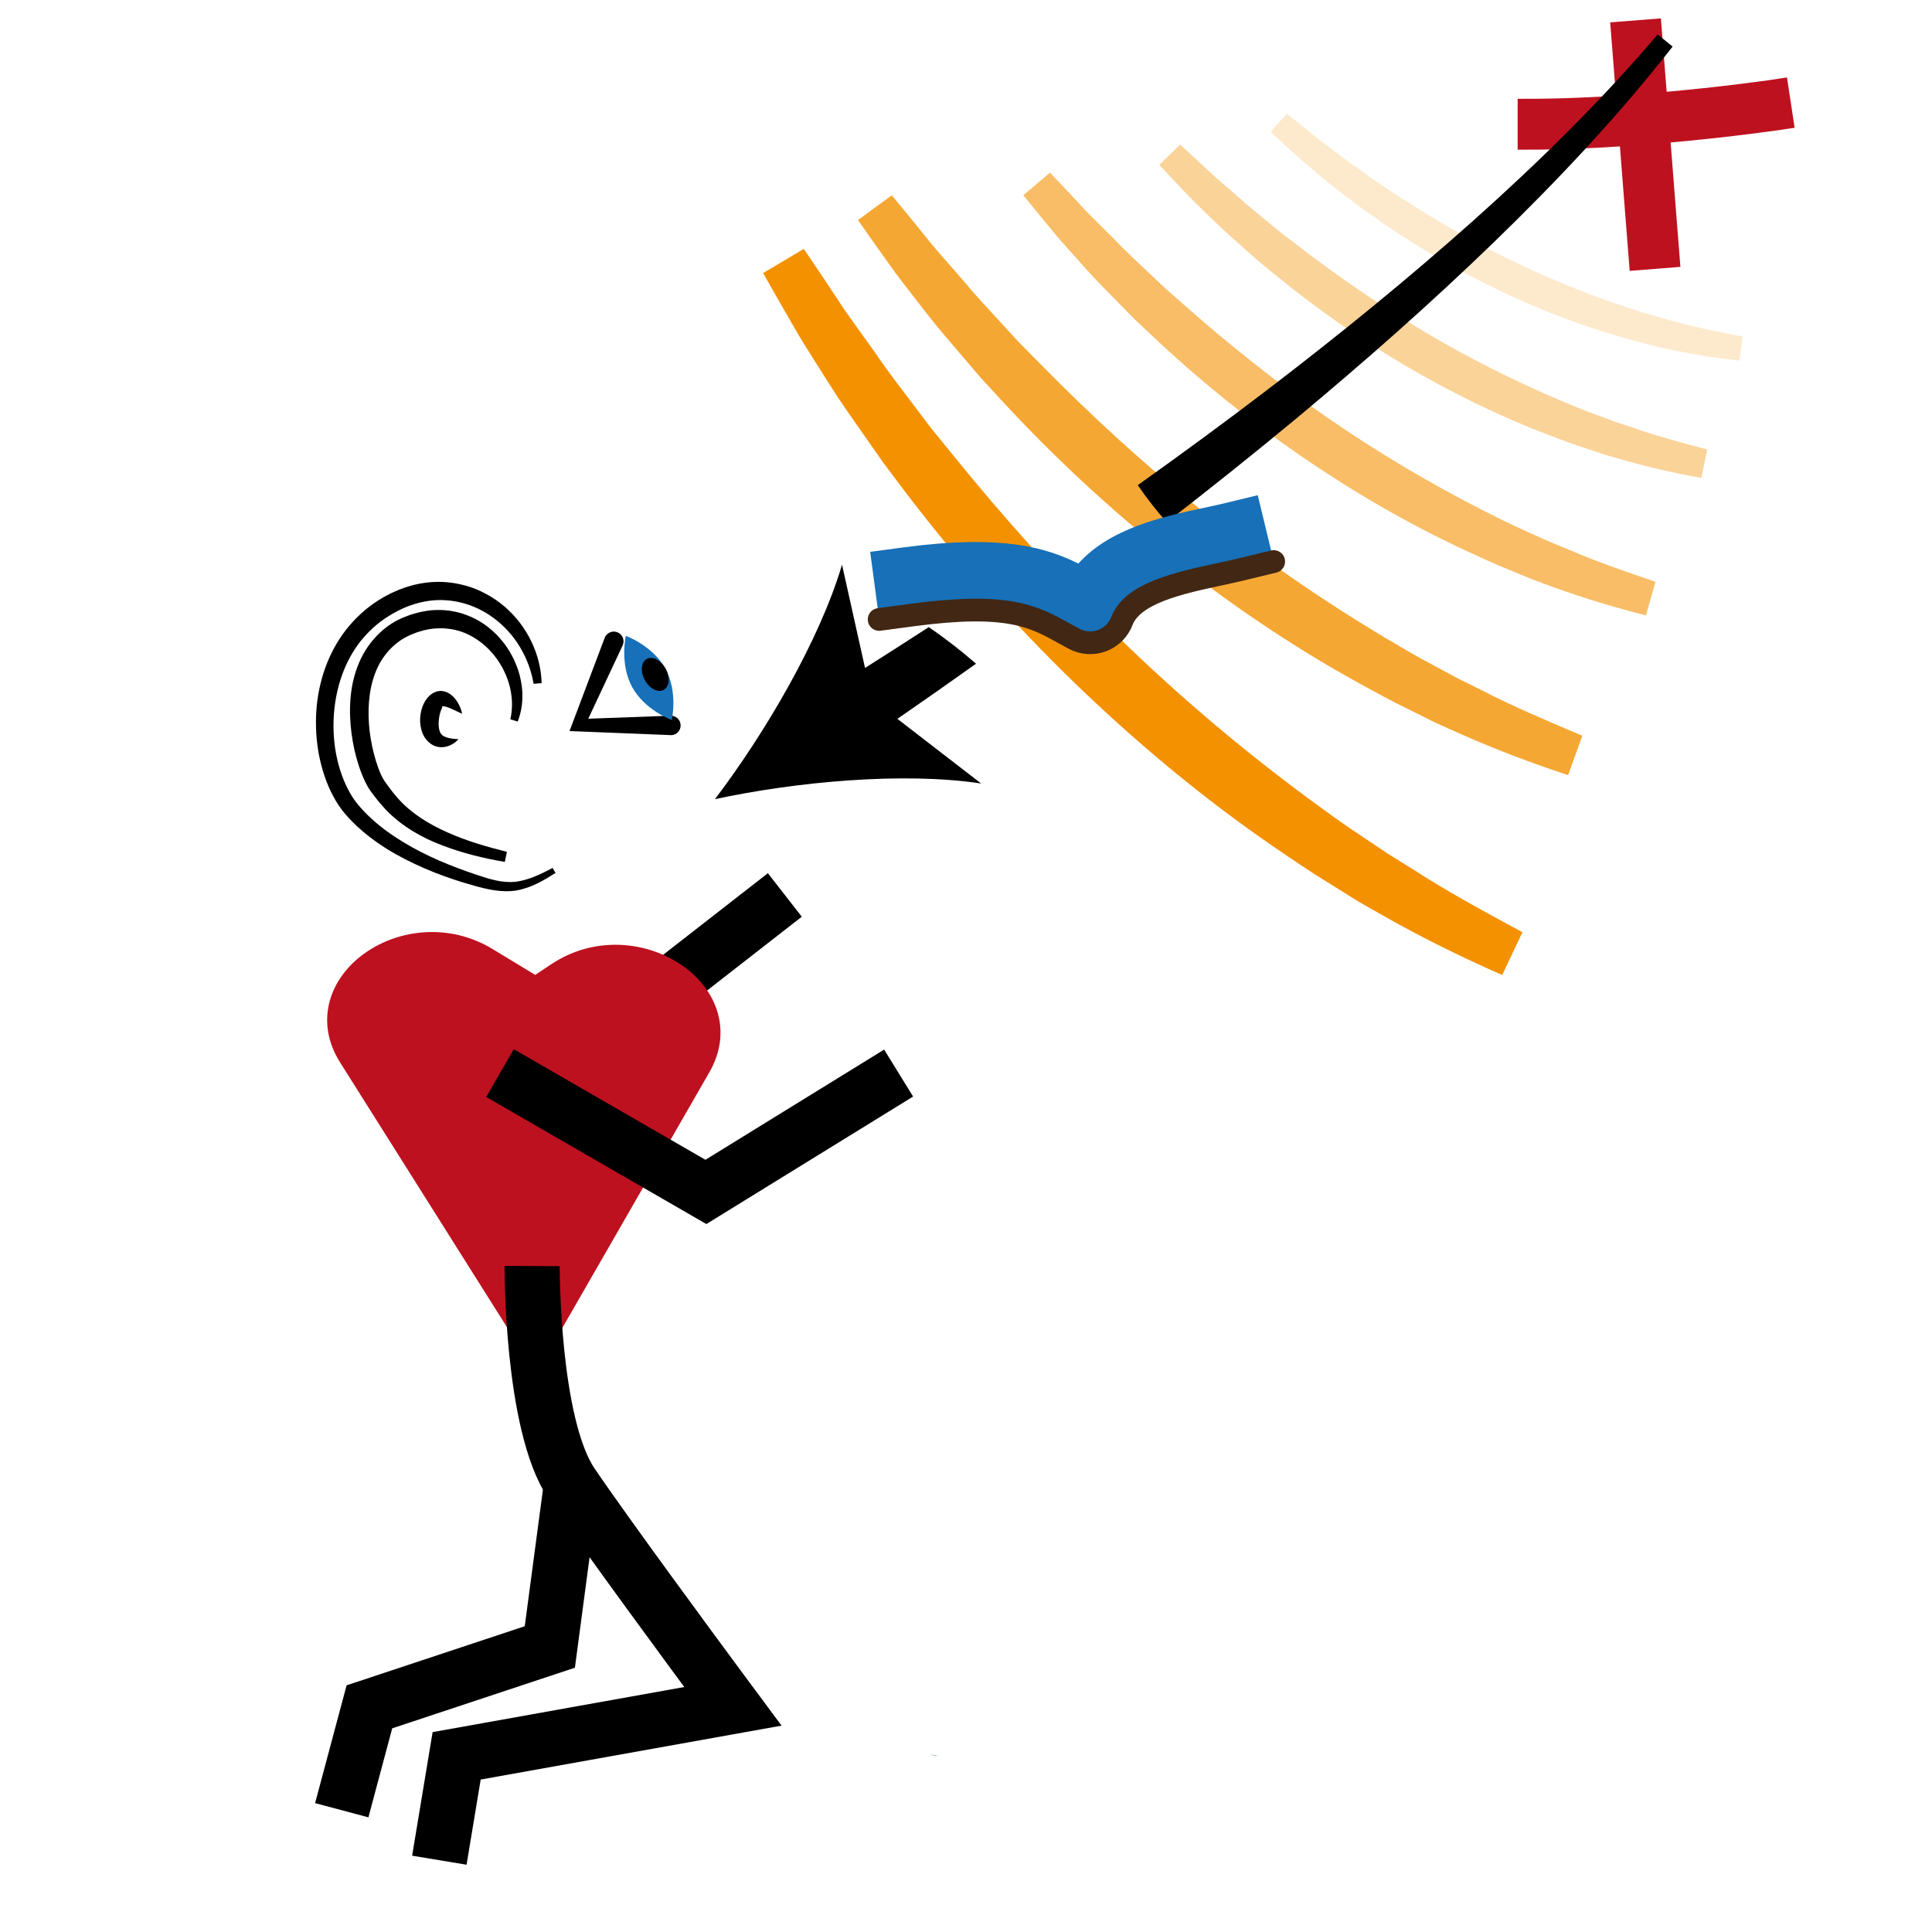 <?xml version="1.0" encoding="UTF-8"?> <!-- Generator: Adobe Illustrator 23.0.0, SVG Export Plug-In . SVG Version: 6.00 Build 0) --> <svg xmlns="http://www.w3.org/2000/svg" xmlns:xlink="http://www.w3.org/1999/xlink" id="Ebene_1" x="0px" y="0px" viewBox="0 0 595.28 595.28" style="enable-background:new 0 0 595.28 595.28;" xml:space="preserve"> <style type="text/css"> .st0{fill:#BE111F;stroke:#BE111F;stroke-width:6.133;stroke-miterlimit:10;} .st1{fill:#BE111F;stroke:#BE111F;stroke-width:9;stroke-miterlimit:10;} .st2{fill:#F39100;stroke:#F39100;stroke-width:9;stroke-miterlimit:10;} .st3{fill:#1770B8;} .st4{fill:none;stroke:#412714;stroke-width:7;stroke-linecap:round;stroke-miterlimit:10;} .st5{opacity:0.2;} .st6{fill:#F39100;} .st7{opacity:0.4;} .st8{opacity:0.6;} .st9{opacity:0.8;} .st10{fill:none;stroke:#F39100;stroke-width:21;stroke-miterlimit:10;} .st11{fill:none;stroke:#000000;stroke-width:17;stroke-miterlimit:10;} </style>  <path class="st0" d="M549.46,36.8l-1.43-9.43c-0.25,0.04-16.36,2.45-37.32,4.24l-1.78-22.65l-9.51,0.75l1.78,22.64 c-9.85,0.69-20.35,1.16-30.52,1.16v9.54c10.43,0,21.18-0.49,31.26-1.19l3.01,38.3l9.51-0.75l-3.01-38.3 C532.81,39.3,549.2,36.84,549.46,36.8z"></path> <polygon class="st3" points="286.38,540.54 287.73,540.88 288.04,540.96 289,541 "></polygon> <g> <path class="st6" d="M247.67,76.69c3.65,5.36,7.25,10.74,10.8,16.14c1.74,2.72,3.64,5.34,5.53,7.96l5.64,7.88 c3.61,5.35,7.57,10.45,11.46,15.6l5.83,7.72l6.11,7.5c16.18,20.06,33.43,39.23,51.88,57.15c18.42,17.95,38.11,34.56,58.79,49.82 c5.2,3.78,10.36,7.61,15.75,11.11l8,5.37l8.18,5.1c10.81,6.98,22.13,13.06,33.44,19.19l-6.23,13.19 c-12.21-5.37-24.21-11.26-35.82-17.82c-2.92-1.62-5.8-3.3-8.7-4.96l-8.49-5.3c-5.72-3.45-11.2-7.24-16.72-10.98 c-22.02-15.07-42.59-32.2-61.77-50.7c-19.15-18.54-36.86-38.54-52.91-59.75l-6.01-7.96l-5.72-8.17 c-3.81-5.45-7.68-10.84-11.2-16.47l-5.32-8.42c-1.77-2.8-3.56-5.6-5.18-8.5c-3.34-5.73-6.64-11.48-9.88-17.26L247.67,76.69z"></path> </g> <g class="st9"> <path class="st6" d="M274.77,60.18c3.67,4.41,7.29,8.83,10.87,13.29c1.76,2.25,3.66,4.39,5.54,6.54l5.63,6.46 c3.64,4.4,7.56,8.56,11.41,12.76l5.79,6.3l6.01,6.08c15.95,16.29,32.76,31.69,50.52,45.89c17.74,14.24,36.48,27.18,55.98,38.86 c4.89,2.88,9.77,5.82,14.81,8.44l7.5,4.05l7.63,3.79c10.1,5.23,20.59,9.61,31.07,14.05l-4.36,12.14 c-11.2-3.69-22.26-7.86-33.04-12.64c-2.71-1.18-5.39-2.41-8.07-3.63l-7.92-3.94c-5.32-2.55-10.47-5.42-15.65-8.25 c-20.67-11.39-40.22-24.73-58.68-39.38c-18.43-14.69-35.72-30.79-51.65-48.1l-5.97-6.49l-5.73-6.7 c-3.81-4.47-7.68-8.89-11.26-13.55l-5.4-6.96c-1.8-2.32-3.61-4.63-5.28-7.04c-3.43-4.76-6.82-9.54-10.17-14.35L274.77,60.18z"></path> </g> <g class="st8"> <path class="st6" d="M323.52,53.2c3.31,3.45,6.57,6.92,9.81,10.42c1.6,1.77,3.3,3.44,4.99,5.11l5.06,5.04 c3.28,3.45,6.78,6.68,10.23,9.95l5.18,4.9l5.35,4.71c14.2,12.61,29.07,24.44,44.67,35.22c15.58,10.8,31.91,20.47,48.79,29.05 c4.24,2.11,8.46,4.27,12.8,6.15l6.47,2.93l6.56,2.71c8.7,3.76,17.67,6.79,26.64,9.87l-2.92,10.35c-9.52-2.42-18.96-5.24-28.21-8.59 c-2.32-0.82-4.62-1.69-6.92-2.55l-6.81-2.82c-4.57-1.81-9.02-3.9-13.49-5.95c-17.84-8.27-34.88-18.22-51.07-29.33 c-16.18-11.14-31.48-23.52-45.73-36.98l-5.34-5.05l-5.15-5.24c-3.43-3.49-6.9-6.94-10.15-10.61l-4.89-5.47 c-1.63-1.82-3.27-3.64-4.8-5.54c-3.13-3.76-6.23-7.54-9.28-11.34L323.52,53.2z"></path> </g> <g class="st7"> <path class="st6" d="M363.63,44.56c2.95,2.67,5.87,5.37,8.76,8.09c1.43,1.38,2.94,2.67,4.44,3.96l4.5,3.9 c2.93,2.68,6.02,5.16,9.08,7.67l4.59,3.77l4.72,3.6c12.54,9.66,25.59,18.63,39.18,26.68c13.58,8.07,27.72,15.16,42.25,21.31 c3.64,1.51,7.28,3.06,11,4.37l5.55,2.06l5.61,1.87c7.45,2.62,15.09,4.62,22.72,6.66l-1.83,8.77c-8.06-1.45-16.07-3.25-23.95-5.5 c-1.97-0.55-3.94-1.14-5.9-1.71l-5.83-1.95c-3.91-1.24-7.73-2.72-11.56-4.16c-15.31-5.84-30.05-13.12-44.16-21.41 c-14.1-8.32-27.54-17.72-40.16-28.08l-4.73-3.89l-4.59-4.06c-3.05-2.71-6.14-5.37-9.05-8.23l-4.38-4.26 c-1.46-1.42-2.93-2.83-4.31-4.33c-2.82-2.94-5.61-5.9-8.38-8.89L363.63,44.56z"></path> </g> <g class="st5"> <path class="st6" d="M396.48,35.05c2.61,2.05,5.19,4.12,7.75,6.21c1.27,1.06,2.6,2.05,3.93,3.04l3.96,2.98 c2.59,2.06,5.31,3.94,8,5.85l4.03,2.87l4.14,2.72c10.99,7.3,22.35,14,34.12,19.9c11.76,5.92,23.92,11,36.36,15.26 c3.12,1.04,6.23,2.12,9.4,2.99l4.73,1.39l4.77,1.23c6.35,1.74,12.81,2.96,19.28,4.21l-1.01,7.4c-6.78-0.74-13.55-1.77-20.23-3.18 c-1.67-0.34-3.34-0.72-5.01-1.08l-4.96-1.28c-3.32-0.8-6.58-1.81-9.85-2.79c-13.07-3.96-25.74-9.16-37.95-15.23 c-12.2-6.1-23.92-13.13-35.02-21.01l-4.16-2.96l-4.05-3.1c-2.7-2.07-5.42-4.11-8-6.31l-3.89-3.29c-1.3-1.1-2.6-2.18-3.84-3.35 c-2.51-2.28-5.01-4.58-7.48-6.9L396.48,35.05z"></path> </g> <path d="M266.53,205.81l-7.09-31.82c-6.9,23.34-23.77,51.97-39.15,72.24c24.87-5.34,57.95-8.47,82.02-4.82l-25.81-19.92 c8.12-5.6,16.19-11.27,24.23-16.99c-4.64-4.04-9.49-7.82-14.57-11.27C279.63,197.45,273.1,201.66,266.53,205.81z"></path> <path d="M510.75,10.61C493.31,31.15,474,50.06,453.9,68.02c-20.13,17.96-41.09,34.99-62.52,51.4 c-13.42,10.27-27.05,20.26-40.81,30.06c2.72,4,5.73,7.78,8.9,11.44c13.39-10.38,26.65-20.94,39.68-31.76 c20.95-17.42,41.42-35.45,61.02-54.41c19.58-18.96,38.35-38.87,55.19-60.4L510.75,10.61z"></path> <g> <g> <path class="st3" d="M270.89,190.85l-2.77-20.82l10.41-1.39c30.19-4.02,43.76,0.06,53.73,5.01c9.85-10.99,26.17-14.49,38.79-17.2 c2.25-0.48,4.37-0.94,6.27-1.4l10.21-2.47l4.94,20.41l-10.21,2.47c-2.16,0.52-4.41,1.01-6.79,1.52 c-11.79,2.53-26.47,5.68-29.75,14.28c-1.07,2.81-3.3,5.03-6.12,6.09c-2.82,1.06-5.95,0.86-8.62-0.56 c-1.11-0.59-2.2-1.19-3.28-1.79c-9.17-5.08-17.09-9.46-46.39-5.56L270.89,190.85z"></path> </g> <path class="st4" d="M392.45,173.02l-10.21,2.47c-2.16,0.52-4.41,1.01-6.79,1.52c-11.79,2.53-26.47,5.68-29.75,14.28 c-1.07,2.81-3.3,5.03-6.12,6.09c-2.82,1.06-5.95,0.86-8.62-0.56c-1.11-0.59-2.2-1.19-3.28-1.79c-9.17-5.08-17.09-9.46-46.39-5.56 l-10.41,1.39"></path> </g> <path class="st11" d="M187.04,318.43c54.78-42.68,54.78-42.68,54.78-42.68"></path> <path class="st1" d="M165.02,414.47l-56.45-89.56c-13.43-21.31,17.37-42.9,40.87-28.65l15.58,9.45l7.39-4.91 c22.79-15.15,54.8,5.51,42.28,27.3L165.02,414.47z"></path> <g> <g> <path d="M206.59,226.5l-28.39-1.14l-2.72-0.11l0.96-2.54l9.87-26.17c0.59-1.55,2.32-2.33,3.87-1.75c1.55,0.59,2.33,2.32,1.75,3.87 c-0.03,0.07-0.06,0.15-0.09,0.22l-11.88,25.33l-1.76-2.65l28.4-1.04c1.66-0.06,3.05,1.23,3.11,2.89c0.06,1.66-1.23,3.05-2.89,3.11 C206.75,226.5,206.67,226.5,206.59,226.5z"></path> </g> <g> <path class="st3" d="M205.04,206.07c3.91,7.16,1.95,15.78,1.95,15.78s-8.3-3-12.21-10.16c-3.91-7.16-1.95-15.78-1.95-15.78 S201.13,198.91,205.04,206.07z"></path> <ellipse transform="matrix(0.878 -0.479 0.479 0.878 -74.867 121.997)" cx="201.83" cy="207.83" rx="3.66" ry="5.43"></ellipse> </g> </g> <polyline class="st11" points="154.06,330.63 217.5,367.25 276.88,330.63 "></polyline> <path class="st11" d="M163.96,390.08c0,0-0.22,48.78,12.15,67.07c2.68,3.97,6.54,9.44,10.94,15.59 c15.87,22.17,38.76,53.01,38.76,53.01L140.7,541l-5.33,32.16"></path> <polyline class="st11" points="105.3,557.76 113.82,525.9 169.41,507.46 176.1,457.15 "></polyline> <g> <g> <path d="M157.25,221.63c2.73-12.17-5.99-25.17-17.25-27.6c-1.41-0.27-2.83-0.47-4.27-0.44c-0.72-0.03-1.43,0.06-2.15,0.09 c-0.71,0.12-1.43,0.16-2.14,0.34c-0.71,0.16-1.42,0.3-2.11,0.55c-0.35,0.11-0.7,0.21-1.05,0.33l-1.03,0.41 c-1.37,0.54-2.65,1.18-3.79,1.96c-2.39,1.59-4.37,3.74-5.91,6.16c-1.52,2.45-2.56,5.25-3.19,8.17c-1.24,5.88-0.97,12.23,0.3,18.31 c0.66,3.02,1.51,6.07,2.74,8.77c0.31,0.65,0.64,1.31,0.97,1.81c0.13,0.22,0.41,0.59,0.64,0.91l0.71,0.98 c0.93,1.3,1.9,2.48,2.91,3.63c4.05,4.56,9.43,7.89,15.24,10.46c5.8,2.61,12.03,4.41,18.32,5.99l-0.64,3.1 c-6.53-1.1-13.02-2.68-19.33-5.11c-6.29-2.35-12.45-5.89-17.34-10.97c-1.19-1.27-2.33-2.61-3.34-3.95l-0.76-0.99 c-0.25-0.34-0.48-0.62-0.79-1.08c-0.59-0.85-1.01-1.66-1.42-2.48c-1.56-3.24-2.57-6.52-3.35-9.88c-0.74-3.36-1.22-6.78-1.34-10.25 c-0.14-3.46,0.09-6.98,0.81-10.46c0.74-3.47,2-6.92,3.93-10.04c1.95-3.1,4.52-5.87,7.59-7.92c1.56-1.09,3.25-1.87,4.93-2.51 l1.26-0.48c0.43-0.14,0.87-0.26,1.3-0.39c0.86-0.28,1.76-0.46,2.65-0.64c3.58-0.74,7.37-0.6,10.94,0.3 c3.56,0.95,6.9,2.64,9.66,4.97c1.4,1.14,2.67,2.43,3.79,3.82c1.15,1.37,2.11,2.88,2.96,4.44c0.86,1.55,1.51,3.21,2.07,4.88 c0.53,1.68,0.86,3.43,1.07,5.17c0.19,1.75,0.15,3.52-0.04,5.26c-0.21,1.75-0.67,3.45-1.27,5.08L157.25,221.63z"></path> </g> <g> <path d="M164.41,210.69c-1.36-8.06-5.77-15.35-12.05-20.07c-6.23-4.77-14.29-6.78-21.82-5.21c-1.89,0.35-3.73,0.96-5.53,1.67 c-1.79,0.77-3.53,1.65-5.19,2.71c-3.36,2.04-6.26,4.72-8.72,7.76c-4.87,6.17-7.51,14.02-8.18,22c-0.65,7.97,0.61,16.3,4.16,23.35 c0.88,1.76,1.91,3.43,3.13,4.9c1.27,1.51,2.65,3.01,4.16,4.36c2.97,2.76,6.33,5.15,9.85,7.29c7.05,4.31,14.84,7.49,22.8,10.14 c3.97,1.35,7.91,2.52,11.81,2.1c3.9-0.46,7.73-2.31,11.44-4.26l0.9,1.54c-3.61,2.26-7.41,4.57-11.96,5.38 c-2.26,0.38-4.59,0.3-6.79-0.03c-2.21-0.33-4.34-0.86-6.39-1.45c-8.27-2.29-16.39-5.38-24.01-9.64c-3.8-2.14-7.45-4.62-10.79-7.55 c-1.69-1.45-3.24-3.04-4.74-4.73c-1.53-1.76-2.79-3.7-3.86-5.7c-2.15-4.02-3.51-8.35-4.37-12.73c-0.4-2.2-0.68-4.42-0.82-6.65 c-0.11-2.23-0.14-4.47,0.02-6.7c0.57-8.91,3.52-17.86,9.14-25.12c2.83-3.58,6.24-6.76,10.13-9.17l1.46-0.89 c0.49-0.29,1.01-0.54,1.52-0.8c1-0.55,2.08-0.98,3.12-1.45c2.15-0.83,4.36-1.53,6.66-1.95c2.29-0.41,4.62-0.59,6.96-0.49 c2.33,0.12,4.64,0.49,6.88,1.1c2.25,0.59,4.4,1.5,6.43,2.59c2.02,1.1,3.94,2.39,5.68,3.88c6.95,5.95,11.23,14.75,11.44,23.62 L164.41,210.69z"></path> </g> <g> <path d="M142.39,219.93c-1.27-0.57-2.4-1.16-3.5-1.63c-0.54-0.22-1.07-0.44-1.54-0.56c-0.46-0.13-0.92-0.18-1.1-0.09 c-0.21,0.1,0,0.2,0.04,0.22c0,0.15-0.15,0.28-0.27,0.65c-0.3,0.64-0.55,1.56-0.7,2.47c-0.31,1.84-0.2,3.78,0.38,4.8 c0.24,0.57,0.88,1.09,1.91,1.42c1.03,0.33,2.27,0.47,3.64,0.54c-0.45,0.53-0.98,0.98-1.58,1.35c-0.59,0.39-1.25,0.69-1.98,0.9 c-0.73,0.2-1.55,0.29-2.42,0.17c-0.87-0.1-1.79-0.44-2.56-1c-1.58-1.12-2.49-2.81-2.89-4.37c-0.43-1.59-0.47-3.16-0.25-4.69 c0.23-1.54,0.71-3.04,1.7-4.52c0.48-0.72,1.21-1.49,2.2-2.09c0.59-0.27,1.17-0.54,1.84-0.58c0.34-0.05,0.65-0.04,0.94,0 c0.3,0.04,0.6,0.07,0.83,0.16c1.05,0.29,1.72,0.83,2.31,1.34c0.59,0.53,1.02,1.1,1.43,1.68 C141.58,217.3,142.13,218.55,142.39,219.93z"></path> </g> </g> </svg> 